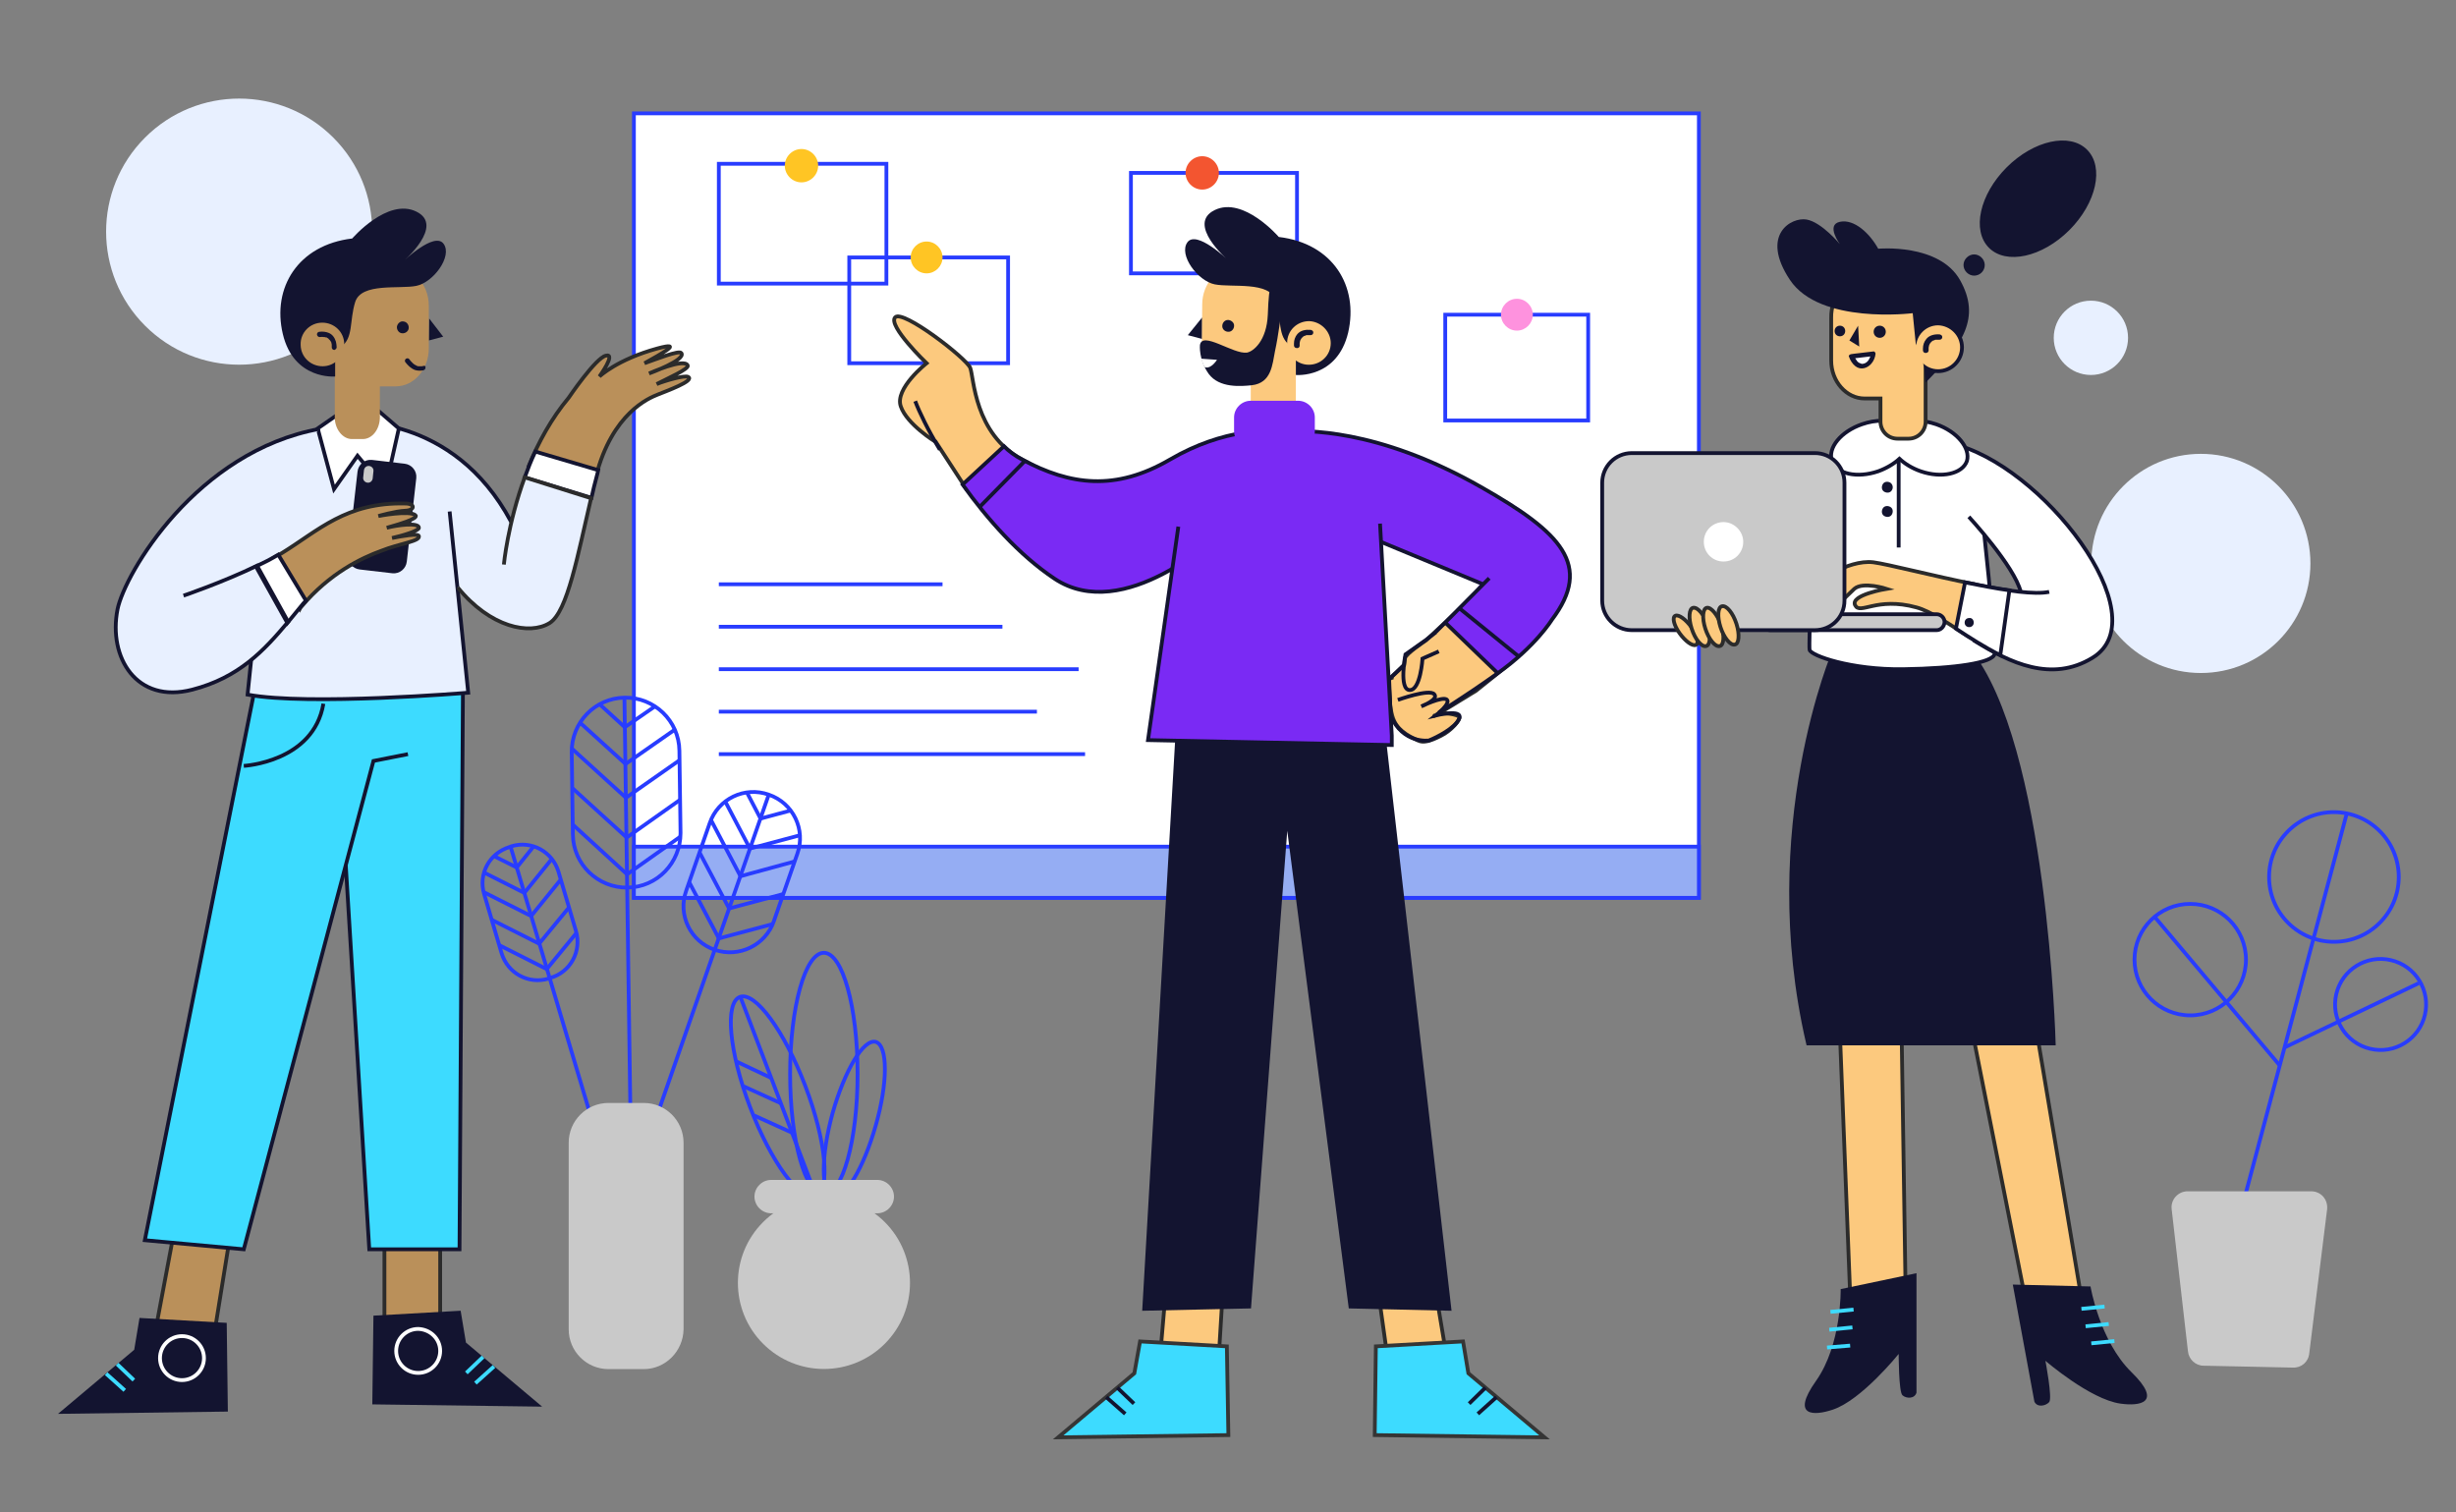 <svg xmlns="http://www.w3.org/2000/svg" xmlns:xlink="http://www.w3.org/1999/xlink" x="0px" y="0px" viewBox="0 0 647.8 398.8" style="enable-background:new 0 0 647.8 398.8;" xml:space="preserve"><rect x="0" y="0" width="647.8" height="398.8" fill="#808080" stroke="none"/><style type="text/css">	.st0{display:none;}	.st1{display:inline;fill:#FFFFFF;}	.st2{fill:#E8F0FF;}	.st3{fill:#FFFFFF;stroke:#283CFF;stroke-miterlimit:10;}	.st4{fill:#95ADF3;stroke:#283CFF;stroke-miterlimit:10;}	.st5{fill:none;stroke:#283CFF;stroke-miterlimit:10;}	.st6{fill:#FFC524;}	.st7{fill:#FE92DE;}	.st8{fill:#F35530;}	.st9{fill:#C9C9C9;}	.st10{fill:#BA905A;stroke:#2B2B2B;stroke-miterlimit:10;}	.st11{fill:#131430;}	.st12{fill:none;stroke:#3DDBFF;stroke-miterlimit:10;}	.st13{fill:none;stroke:#FFFFFF;stroke-miterlimit:10;}	.st14{fill:#3DDBFF;}	.st15{fill:none;stroke:#131430;stroke-miterlimit:10;}	.st16{fill:#FFFFFF;stroke:#131430;stroke-miterlimit:10;}	.st17{fill:#BA905A;}	.st18{fill:#E8F0FF;stroke:#2B2B2B;stroke-miterlimit:10;}	.st19{fill:#FCC97E;stroke:#2B2B2B;stroke-miterlimit:10;}	.st20{fill:#131430;stroke:#131430;stroke-miterlimit:10;}	.st21{fill:#FFFFFF;}	.st22{fill:#131430;stroke:#131430;stroke-width:2;stroke-miterlimit:10;}	.st23{fill:#FFFDFD;}	.st24{fill:#FCC97E;}	.st25{fill:#C9C9C9;stroke:#131430;stroke-miterlimit:10;}	.st26{fill:#3DDBFF;stroke:#353535;stroke-miterlimit:10;}	.st27{fill:#7A2AF4;}</style><g id="BACKGROUND" class="st0">	<rect x="-59.2" y="-64" class="st1" width="750" height="500"></rect></g><g id="OBJECTS">	<g>		<g>							<ellipse transform="matrix(0.707 -0.707 0.707 0.707 -24.728 62.508)" class="st2" cx="63.1" cy="61.1" rx="35.1" ry="35.1"></ellipse>			<circle class="st2" cx="580.5" cy="148.6" r="28.9"></circle>			<circle class="st2" cx="551.5" cy="89.1" r="9.8"></circle>		</g>		<g>			<g>				<g>					<rect x="167.2" y="29.9" class="st3" width="280.9" height="206.9"></rect>					<rect x="167.2" y="223.3" class="st4" width="280.9" height="13.5"></rect>				</g>				<g>					<g>						<line class="st5" x1="189.6" y1="198.9" x2="286.2" y2="198.9"></line>						<line class="st5" x1="189.6" y1="187.7" x2="273.5" y2="187.7"></line>						<line class="st5" x1="189.6" y1="176.5" x2="284.5" y2="176.5"></line>						<line class="st5" x1="189.6" y1="165.3" x2="264.4" y2="165.3"></line>						<line class="st5" x1="189.6" y1="154.1" x2="248.6" y2="154.1"></line>					</g>					<g>						<g>							<rect x="189.6" y="43.2" class="st5" width="44.2" height="31.6"></rect>							<rect x="224" y="67.9" class="st5" width="41.9" height="27.9"></rect>							<rect x="381.2" y="83" class="st5" width="37.7" height="27.9"></rect>							<rect x="298.3" y="45.6" class="st5" width="43.8" height="26.5"></rect>						</g>						<g>							<path class="st6" d="M215.8,43.7c0,2.4-2,4.4-4.4,4.4c-2.4,0-4.4-2-4.4-4.4s2-4.4,4.4-4.4C213.8,39.3,215.8,41.3,215.8,43.7z        "></path>							<path class="st6" d="M248.6,67.9c0,2.3-1.9,4.2-4.2,4.2c-2.3,0-4.2-1.9-4.2-4.2c0-2.3,1.9-4.2,4.2-4.2        C246.7,63.7,248.6,65.6,248.6,67.9z"></path>							<path class="st7" d="M404.3,83c0,2.3-1.9,4.2-4.2,4.2c-2.3,0-4.2-1.9-4.2-4.2c0-2.3,1.9-4.2,4.2-4.2        C402.4,78.8,404.3,80.7,404.3,83z"></path>							<path class="st8" d="M321.5,45.6c0,2.4-2,4.4-4.4,4.4c-2.4,0-4.4-2-4.4-4.4s2-4.4,4.4-4.4C319.5,41.2,321.5,43.2,321.5,45.6z        "></path>						</g>					</g>				</g>			</g>			<g>				<g>					<g>						<g>							<circle class="st5" cx="615.6" cy="231.3" r="17.1"></circle>							<circle class="st5" cx="577.7" cy="253.1" r="14.7"></circle>															<ellipse transform="matrix(0.229 -0.974 0.974 0.229 226.004 815.403)" class="st5" cx="627.5" cy="265.1" rx="12" ry="12"></ellipse>						</g>						<g>							<line class="st5" x1="591.4" y1="318.3" x2="619" y2="214.5"></line>							<line class="st5" x1="568.3" y1="241.8" x2="601.3" y2="281"></line>							<line class="st5" x1="602.5" y1="276.3" x2="638" y2="259.3"></line>						</g>					</g>					<path class="st9" d="M604.8,360.7l-23.6-0.5c-2.1,0-3.9-1.7-4.1-3.8l-4.3-37.5c-0.3-2.5,1.7-4.7,4.2-4.7h32.6      c2.6,0,4.5,2.2,4.2,4.8l-4.7,37.9C608.9,359.2,607,360.8,604.8,360.7z"></path>				</g>				<g>					<g>						<ellipse class="st5" cx="217.3" cy="283.2" rx="8.9" ry="31.9"></ellipse>						<path class="st5" d="M231,296.8c-3.2,11.3-8.2,19.7-11.4,18.8c-3.1-0.9-3.1-10.7,0-22c3.2-11.3,8.2-19.7,11.4-18.8       C234.2,275.8,234.2,285.6,231,296.8z"></path>						<g>							<g>																	<ellipse transform="matrix(0.935 -0.355 0.355 0.935 -89.331 91.841)" class="st5" cx="205.2" cy="289" rx="7.8" ry="28.1"></ellipse>								<line class="st5" x1="195.2" y1="262.7" x2="215.2" y2="315.3"></line>							</g>							<g>								<line class="st5" x1="194.3" y1="280" x2="203.4" y2="284.3"></line>								<line class="st5" x1="196.1" y1="286.5" x2="206" y2="291"></line>								<line class="st5" x1="198.9" y1="294.2" x2="208.8" y2="298.7"></line>							</g>						</g>					</g>					<g>													<ellipse transform="matrix(0.707 -0.707 0.707 0.707 -175.624 252.821)" class="st9" cx="217.4" cy="338.4" rx="22.7" ry="22.7"></ellipse>						<path class="st9" d="M231.4,320h-28c-2.4,0-4.4-2-4.4-4.4l0,0c0-2.4,2-4.4,4.4-4.4h28c2.4,0,4.4,2,4.4,4.4l0,0       C235.8,318,233.8,320,231.4,320z"></path>					</g>				</g>				<g>					<g>						<g>							<path class="st5" d="M188.5,250.5L188.5,250.5c-6.4-2.2-9.8-9.2-7.5-15.6l6.2-17.8c2.2-6.4,9.2-9.8,15.6-7.5l0,0        c6.4,2.2,9.8,9.2,7.5,15.6l-6.2,17.8C201.9,249.3,194.9,252.7,188.5,250.5z"></path>							<line class="st5" x1="202.8" y1="209.5" x2="167.2" y2="311.7"></line>							<g>								<polyline class="st5" points="187.5,216.2 195.3,231.1 209.6,227.2         "></polyline>								<polyline class="st5" points="184.5,224.8 192.3,239.6 206.6,235.8         "></polyline>								<polyline class="st5" points="181.8,232.7 189.6,247.5 203.9,243.7         "></polyline>								<polyline class="st5" points="191.3,211.4 197.8,223.8 211,220.3         "></polyline>								<polyline class="st5" points="196.9,208.8 200.6,215.9 208.8,213.7         "></polyline>							</g>						</g>						<g>							<path class="st5" d="M165.5,234.1L165.5,234.1c-7.8,0.1-14.3-6.1-14.4-14l-0.3-21.7c-0.1-7.8,6.1-14.3,14-14.4l0,0        c7.8-0.1,14.3,6.1,14.4,14l0.3,21.7C179.5,227.6,173.3,234,165.5,234.1z"></path>							<line class="st5" x1="166.5" y1="309" x2="164.7" y2="184"></line>							<g>								<polyline class="st5" points="150.8,197.4 165.1,210.4 179.1,200.6         "></polyline>								<polyline class="st5" points="150.9,207.8 165.3,220.9 179.3,211         "></polyline>								<polyline class="st5" points="151.1,217.5 165.4,230.6 179.4,220.7         "></polyline>								<polyline class="st5" points="153,190.6 165,201.5 177.9,192.5         "></polyline>								<polyline class="st5" points="158,185.6 164.8,191.8 172.9,186.2         "></polyline>							</g>						</g>						<g>							<path class="st5" d="M145.2,257.9l-0.5,0.2c-5.3,1.6-10.8-1.4-12.4-6.7l-4.6-15.6c-1.6-5.3,1.4-10.8,6.7-12.4l0.5-0.2        c5.3-1.6,10.8,1.4,12.4,6.7l4.6,15.6C153.5,250.8,150.5,256.4,145.2,257.9z"></path>							<line class="st5" x1="160.4" y1="309.8" x2="134.7" y2="223.4"></line>							<g>								<polyline class="st5" points="127.6,235.3 140.1,241.6 147.9,232         "></polyline>								<polyline class="st5" points="129.7,242.6 142.2,248.9 150.1,239.3         "></polyline>								<polyline class="st5" points="131.7,249.3 144.2,255.6 152.1,246         "></polyline>								<polyline class="st5" points="127.8,230.2 138.3,235.5 145.5,226.6         "></polyline>								<polyline class="st5" points="130.3,225.8 136.3,228.8 140.7,223.3         "></polyline>							</g>						</g>					</g>					<path class="st9" d="M169.8,361.1h-9.3c-5.8,0-10.5-4.7-10.5-10.5v-49.2c0-5.8,4.7-10.5,10.5-10.5h9.3      c5.8,0,10.5,4.7,10.5,10.5v49.2C180.2,356.4,175.5,361.1,169.8,361.1z"></path>				</g>			</g>		</g>		<g>			<g>				<g>					<g>						<g>							<rect x="101.4" y="327.7" class="st10" width="14.7" height="26.5"></rect>							<g>								<polygon class="st11" points="121.5,345.7 98.5,347 98.2,370.4 143,371 122.9,354.1         "></polygon>								<g>									<line class="st12" x1="127.4" y1="357.9" x2="123" y2="362.1"></line>									<line class="st12" x1="130.3" y1="360.4" x2="125.4" y2="364.8"></line>								</g>								<path class="st13" d="M116.1,356.3c0,3.2-2.6,5.8-5.8,5.8c-3.2,0-5.8-2.6-5.8-5.8c0-3.2,2.6-5.8,5.8-5.8         C113.5,350.6,116.1,353.1,116.1,356.3z"></path>							</g>						</g>						<g>							<polygon class="st14" points="121.2,329.5 97.4,329.5 90,208.7 90,174.1 122.1,171.9        "></polygon>							<polyline class="st15" points="122.1,182.7 121.2,329.5 97.4,329.5 91.2,228.2        "></polyline>						</g>					</g>					<g>						<g>							<polygon class="st10" points="45.8,325.5 40.2,355.2 56,355 60.7,325.9        "></polygon>							<g>								<polygon class="st11" points="36.8,347.6 59.8,348.9 60.1,372.3 15.3,372.9 35.4,356         "></polygon>								<g>									<line class="st12" x1="30.9" y1="359.8" x2="35.3" y2="364"></line>									<line class="st12" x1="28" y1="362.3" x2="32.9" y2="366.7"></line>								</g>								<path class="st13" d="M42.2,358.2c0,3.2,2.6,5.8,5.8,5.8s5.8-2.6,5.8-5.8c0-3.2-2.6-5.8-5.8-5.8S42.2,355,42.2,358.2z"></path>							</g>						</g>						<g>							<polygon class="st14" points="38.2,327.1 64.3,329.5 97.2,205.7 107.6,202 108.8,171.9 68.2,176.7        "></polygon>							<g>								<path class="st15" d="M64.3,202c0,0,18.4-1,21-16.4"></path>								<polyline class="st15" points="107.6,198.9 98.5,200.7 64.3,329.5 38.2,327.1 67,182.7         "></polyline>							</g>						</g>					</g>				</g>				<g>					<g>						<g>							<path class="st2" d="M134.8,137.6l4.7,12.7l-8.1,8.1l-16.1-5c0,0-32.9,3-33,3.1c-0.1,0.1-12.3-26.2-12.3-26.2l6.7-15.4        l15.2-3.6C91.9,111.4,119.5,108.8,134.8,137.6"></path>							<path class="st15" d="M91.9,111.4c0,0,27.5-2.6,42.9,26.2"></path>						</g>						<polygon class="st16" points="94.3,120.2 88.1,129 83.8,113 91,108 99.4,108 105.2,113 101.6,129       "></polygon>						<g>							<path class="st2" d="M66.9,167.8l-1.6,15.4c16,3,58.2-0.5,58.2-0.5l-4.9-47.8l-49.3-2.2L66.9,167.8z"></path>							<path class="st15" d="M66.9,167.8l-1.6,15.4c16,3,58.2-0.5,58.2-0.5l-4.9-47.8"></path>						</g>						<path class="st2" d="M84.4,113.1C51.8,119,32.9,151.3,31,160.7c-2.5,12.7,5,25,19.7,21.2c12.4-3.2,19-10.4,25.3-17.9       l-8.2-14.8l9-12.6l5-7l-1.8-12.3L84.4,113.1z"></path>					</g>					<g>						<g>							<polygon class="st11" points="113.1,89.8 116.9,88.8 113.2,84        "></polygon>							<path class="st17" d="M113.1,80.6c0-5.5-4-9.9-8.8-9.9L97,70.8c-4.8,0-8.7,4.5-8.7,10L88.4,92c0,0.3,0,0.6,0,0.9        c-0.1,0.3-0.1,0.7-0.1,1l0,6.8l0,0.4l0,1.4h0l0,7.6c0,3.1,2.1,5.7,4.5,5.7l2.9,0c2.5,0,4.5-2.6,4.5-5.8l0-2c0,0,0-0.1,0-0.1        l0-6l4.2,0c4.8,0,8.7-4.5,8.7-10L113.1,80.6z"></path>							<g>								<path class="st11" d="M104.7,86.1c-0.1,0.9,0.5,1.7,1.3,1.8c0.9,0.1,1.7-0.5,1.8-1.3c0.1-0.9-0.5-1.7-1.3-1.8         C105.7,84.6,104.9,85.2,104.7,86.1z"></path>								<g>									<g>										<path class="st11" d="M111.7,96.5c-0.1,0-0.2,0.1-0.4,0.1c0,0-0.1,0-0.1,0c-0.1,0,0.2,0,0,0c-0.1,0-0.1,0-0.2,0           c-0.2,0-0.4,0-0.5,0c0,0,0,0,0.1,0c0,0-0.1,0-0.1,0c-0.1,0-0.1,0-0.2,0c-0.1,0-0.2-0.1-0.3-0.1c-0.1,0-0.1,0-0.2-0.1           c-0.1,0,0.1,0.1,0,0c-0.1-0.1-0.2-0.1-0.4-0.2c-0.1-0.1-0.3-0.2-0.4-0.3c0.1,0.1,0,0-0.1-0.1c-0.1-0.1-0.1-0.1-0.2-0.2           c-0.3-0.3-0.5-0.5-0.7-0.8c-0.2-0.3-0.5-0.4-0.9-0.2c-0.3,0.2-0.4,0.6-0.2,0.9c0.7,0.9,1.5,1.7,2.6,2.1           c0.7,0.2,1.4,0.2,2,0.1c0.1,0,0.2,0,0.3-0.1c0.3-0.1,0.5-0.4,0.4-0.8C112.4,96.7,112.1,96.4,111.7,96.5L111.7,96.5z"></path>									</g>								</g>							</g>							<path class="st11" d="M88.4,99.3c0,0-10.9,1-13.8-11.2s4-23.5,18.3-25.2c0,0,9.3-10.8,16.9-7.1c7.6,3.7-3.4,13.1-3.4,13.1        s8.2-7.9,10.6-4.6c2.4,3.3-2.7,10.2-7.2,11.1c-4.5,0.9-14.4-0.9-16.1,4.2c-1.6,5.1-0.4,9.6-3.8,11.9        c-2.3,1.6-1.5,2.4-1.5,2.4L88.4,99.3z"></path>							<g>								<path class="st17" d="M79.3,90.9c0,3.2,2.6,5.7,5.8,5.7c3.2,0,5.7-2.6,5.7-5.8c0-3.2-2.6-5.7-5.8-5.7         C81.8,85.1,79.2,87.7,79.3,90.9z"></path>								<g>									<g>										<path class="st11" d="M88.8,91.6c0-0.5-0.1-1-0.2-1.5c-0.3-1-0.9-1.9-1.9-2.3c-0.7-0.3-1.6-0.4-2.4-0.3           c-0.4,0-0.7,0.3-0.7,0.7c0,0.3,0.3,0.7,0.7,0.7c0.3,0,0.7-0.1,1,0c0,0,0.1,0,0.1,0c-0.2,0-0.1,0,0,0c0.1,0,0.1,0,0.2,0           c0.1,0,0.3,0.1,0.4,0.1c0,0,0.1,0,0.1,0c-0.2,0-0.1-0.1,0,0c0.1,0,0.1,0,0.2,0.1c0.1,0.1,0.2,0.1,0.3,0.2           c0.1,0,0,0.1-0.1-0.1c0,0,0.1,0,0.1,0.1c0,0,0.1,0.1,0.1,0.1c0.1,0.1,0.1,0.2,0.2,0.2c0.1,0.1-0.1-0.1-0.1-0.1           c0,0,0,0,0.1,0.1c0,0,0.1,0.1,0.1,0.1c0.1,0.1,0.1,0.2,0.2,0.3c0,0,0,0.1,0.1,0.1c0.1,0.1-0.1-0.2,0,0           c0,0.1,0.1,0.2,0.1,0.3c0,0.2,0.1,0.3,0.1,0.5c0,0.1,0,0.4,0,0c0,0.1,0,0.1,0,0.2c0,0.2,0,0.3,0,0.5           c0,0.4,0.3,0.7,0.7,0.7C88.5,92.2,88.8,91.9,88.8,91.6L88.8,91.6z"></path>									</g>								</g>							</g>						</g>					</g>					<g>						<g>							<path class="st11" d="M103.5,151.2l-8.6-1c-1.9-0.2-3.3-1.9-3.1-3.8l2.5-22c0.2-1.9,1.9-3.3,3.8-3.1l8.6,1        c1.9,0.2,3.3,1.9,3.1,3.8l-2.5,22C107.1,150,105.4,151.4,103.5,151.2z"></path>							<path class="st9" d="M96.9,127.3L96.9,127.3c-0.7-0.1-1.2-0.7-1.1-1.4L96,124c0.1-0.7,0.7-1.2,1.4-1.1l0,0        c0.7,0.1,1.2,0.7,1.1,1.4l-0.2,1.9C98.2,126.9,97.6,127.4,96.9,127.3z"></path>						</g>						<g>							<g>								<path class="st10" d="M110.5,141.4c-0.2-0.8-4.5,0-7.1,0.5c2.7-0.6,7.1-1.9,7.1-2.7c0-1.5-5.8-0.7-8.5,0         c2.8-0.8,8.5-2.4,7.6-3.3c-1.5-1.4-9.8,0.2-9.8,0.2s4.5-1.3,7.1-1.4c2.6-0.1,2.7-1.9,0-1.9c-15.6-0.4-23,7.2-32.6,13.1         c-0.7,0.4-1.4,0.8-2.1,1.2l6.9,13.4c0.1-0.2,0.3-0.3,0.4-0.5c7.5-8.9,16-12.9,21-14.7C105.5,143.3,110.8,142.8,110.5,141.4z         "></path>								<path class="st16" d="M79.4,159.9c0.4-0.5,0.8-1,1.3-1.5l-7.3-12.1c-2.2,1.3-3.4,1.9-5.9,3.1l8.3,14.9         C77.4,162.4,77.8,161.8,79.4,159.9z"></path>							</g>							<path class="st15" d="M84.4,113.1C51.8,119,32.9,151.3,31,160.7c-2.5,12.7,5,25,19.7,21.2c12.4-3.2,19-10.4,25.3-17.9        l-8.2-14.8c-9.1,4.4-19.4,7.9-19.4,7.9"></path>						</g>					</g>					<g>						<path class="st10" d="M173.4,104.1c2.2-0.9,10-3.7,8.1-4.7c-0.9-0.5-6.1,1-8.3,1.9c2.9-1.5,8.6-4,8.2-4.9       c-0.9-2.1-10.2,2.1-10.2,2.1s9.9-3.6,8.5-5.4c-0.6-0.8-6.8,1.7-9.7,2.7c4.1-2.3,10.8-5.9,3.4-3.9c-10.6,2.9-15.3,7.4-15.3,7.4       s4.5-6.2,1.7-5.5c-2.7,0.6-9.8,11.1-9.8,11.1c-4.6,5.5-8,11.8-10.5,17.9l17.2,4.8c0.2-0.7,0.3-1.3,0.5-2       C161.5,108.9,171.2,105,173.4,104.1z"></path>						<path class="st16" d="M141.2,119.1c-1.1,2.3-2,4.6-2.8,6.8l17.6,5.4c0.4-1.9,0.9-3.8,1.4-5.7c0.1-0.5,0.3-1,0.4-1.6       L141.2,119.1z"></path>						<path class="st18" d="M120.7,154.9c8.6,10.6,19,12.7,24.3,9.4c4.7-3,7.4-18,10.9-32.9l-17.5-5.5c-4.5,12.3-5.5,23-5.5,23"></path>					</g>				</g>			</g>			<g>				<g>					<g>						<g>							<polygon class="st19" points="488,341.5 484.9,262.3 501.4,260.8 502.7,345.5        "></polygon>							<g>								<path class="st11" d="M505.5,367.3l0-31.5l-20,4.2c0,0,0.3,14.6-6.5,24.2c-6.8,9.6-0.4,9.2,4.4,7.6         c7.6-2.5,17.4-14.7,17.4-14.7s0,10.1,1,10.9C502.8,368.9,505,369,505.5,367.3z"></path>								<g>									<line class="st12" x1="481.9" y1="355.4" x2="488" y2="354.9"></line>									<line class="st12" x1="482.5" y1="350.7" x2="488.6" y2="350.1"></line>									<line class="st12" x1="482.8" y1="346" x2="488.9" y2="345.4"></line>								</g>							</g>						</g>						<g>							<polygon class="st19" points="518,260.8 534.6,344.6 549,342.4 534.9,258.4        "></polygon>							<g>								<path class="st11" d="M536.6,369.7l-5.7-30.9l20.5,0.5c0,0,2.4,14.4,10.8,22.6c8.4,8.2,2.1,9-2.9,8.3         c-8-1.1-19.8-11.3-19.8-11.3s1.9,9.9,1,10.9C539.6,370.8,537.4,371.3,536.6,369.7z"></path>								<g>									<line class="st12" x1="557.7" y1="353.7" x2="551.6" y2="354.3"></line>									<line class="st12" x1="556.2" y1="349.2" x2="550.1" y2="349.8"></line>									<line class="st12" x1="555.1" y1="344.6" x2="549" y2="345.2"></line>								</g>							</g>						</g>					</g>					<g>						<path class="st20" d="M476.9,275.2h64.8c0,0-2.1-78.9-22.4-103.7h-35.4C483.9,171.4,463.7,218.4,476.9,275.2z"></path>						<path class="st16" d="M522.6,133.7c0,0,4,36.5,3.5,38.8c-0.5,2.3-10.2,3.8-24.1,4c-13.8,0.2-24.4-3.6-24.7-5.1       c-0.3-1.5,0.9-28.5,0.9-28.5s3.8-23.5,9.1-25.9c5.2-2.5,24.7-1.1,24.7-1.1L522.6,133.7z"></path>					</g>				</g>				<g>					<g>						<path class="st19" d="M520.9,154.1c-11.1-2.2-22.9-5.3-26.8-5.8c-6.8-0.8-15.7,5.5-16.5,7.4c-0.8,1.8,1.4,7.2,2.7,7.2       s6.5-5.5,8.8-7.6c2.3-2,8.5,0,8.5,0s-9.6,1.6-8.3,4.3c1.3,2.7,5.6-2.3,16.2,0.6c3.7,1,8.3,4.2,13.6,7.6L520.9,154.1z"></path>						<g>							<g>								<g>									<path class="st21" d="M533,156.1c-1.6-6.8-13.7-19.8-13.7-19.8l-1.1-9.9l15.2,8.6l12.2,20.1l-6.6,2.3L533,156.1"></path>									<path class="st15" d="M519.3,136.3c0,0,12,13,13.7,19.8"></path>								</g>								<g>									<path class="st21" d="M540.5,156.1c-3.8,0.8-11.3-0.3-19.4-1.9l-0.3,14.8c9.3,5.8,20.3,11.1,31.1,4.5          c17.8-10.8-13.5-51.3-37.2-56.5l3.4,13.5L540.5,156.1z"></path>									<path class="st15" d="M540.5,156.1c-3.8,0.8-11.3-0.3-19.4-1.9l-0.3,14.8c9.3,5.8,20.3,11.1,31.1,4.5          c17.8-10.8-13.5-51.3-37.2-56.5"></path>								</g>							</g>							<g>								<path class="st16" d="M527.6,172.8l2.4-17.1c-3.6-0.5-7.7-1.3-11.7-2.1l-2.4,12.2C519.4,168.1,523.4,170.7,527.6,172.8z"></path>								<path class="st11" d="M520.6,164.2c0,0.7-0.5,1.2-1.2,1.2c-0.7,0-1.2-0.5-1.2-1.2c0-0.7,0.5-1.2,1.2-1.2         C520.1,162.9,520.6,163.5,520.6,164.2z"></path>							</g>						</g>					</g>					<g>						<g>							<g>								<line class="st15" x1="500.8" y1="119.7" x2="500.8" y2="144.4"></line>								<path class="st11" d="M499,135.7c-0.4,0.7-1.3,0.8-2,0.4c-0.7-0.4-0.8-1.3-0.4-2c0.4-0.7,1.3-0.8,2-0.4S499.4,135,499,135.7         z"></path>								<path class="st11" d="M499,129.3c-0.4,0.7-1.3,0.8-2,0.4c-0.7-0.4-0.8-1.3-0.4-2c0.4-0.7,1.3-0.8,2-0.4         C499.3,127.8,499.4,128.7,499,129.3z"></path>							</g>							<path class="st16" d="M510.7,111.9c-3.8-1.3-7.5-1.2-9.8,0.1c-2.4-1.3-6.1-1.4-9.8-0.1c-5.5,1.9-9.1,6.2-7.9,9.7        c1.2,3.4,6.6,4.6,12.2,2.7c2.2-0.8,4.2-2,5.6-3.3c1.4,1.3,3.3,2.5,5.6,3.3c5.5,1.9,11,0.7,12.2-2.7        C519.8,118.2,516.2,113.8,510.7,111.9z"></path>						</g>						<g>							<g>								<path class="st22" d="M517,91.6c0,3.2-2.6,5.8-5.8,5.8c-3.2,0-5.8-2.6-5.8-5.8s2.6-5.8,5.8-5.8         C514.4,85.9,517,88.5,517,91.6z"></path>								<path class="st19" d="M491.7,73.8h7.3c4.8,0,8.8,4.5,8.8,10v11.3c0,0.3,0,0.6,0,0.9c0.1,0.3,0.1,0.7,0.1,1v6.9v0.4v6.9         c0,2.5-2,4.5-4.5,4.5h-2.9c-2.5,0-4.5-2-4.5-4.5v-6.1h-4.2c-4.8,0-8.8-4.5-8.8-10V83.8C482.9,78.3,486.8,73.8,491.7,73.8z"></path>								<path class="st11" d="M505.3,90.6l-0.8-8c0,0-24.5,3.1-32.4-8.8c-7.9-11.9,0.4-16.6,4.4-15.9c4,0.7,8.8,6.5,8.8,6.5         s-3.8-5.1,0-5.9c3.8-0.8,7.9,3.1,10.1,7.1c0,0,16.1-1.5,21.6,8.3c5.5,9.8,0.9,16.9-9.1,27l-0.5-5.8L505.3,90.6z"></path>							</g>							<g>								<g>									<path class="st11" d="M497.4,87.5c0,0.9-0.7,1.6-1.6,1.6c-0.9,0-1.6-0.7-1.6-1.6c0-0.9,0.7-1.6,1.6-1.6          C496.7,85.9,497.4,86.6,497.4,87.5z"></path>									<path class="st11" d="M486.7,87.3c0,0.8-0.6,1.4-1.4,1.4c-0.8,0-1.4-0.6-1.4-1.4c0-0.8,0.6-1.4,1.4-1.4          C486.1,85.9,486.7,86.5,486.7,87.3z"></path>								</g>								<g>									<path class="st23" d="M488.3,94c0,0,0.8,2.4,2.6,2.6c1.7,0.2,3.1-1.8,3.2-3.3L488.3,94z"></path>									<g>										<path class="st11" d="M487.7,94.1c0.3,0.9,0.9,1.9,1.7,2.5c1.4,1.1,3.2,0.5,4.2-0.7c0.6-0.7,1-1.6,1.1-2.6           c0-0.3-0.3-0.7-0.6-0.6c-1.7,0.2-3.4,0.4-5.1,0.6c-0.2,0-0.5,0.1-0.7,0.1c-0.3,0-0.6,0.3-0.6,0.6c0,0.3,0.3,0.7,0.6,0.6           c1.7-0.2,3.4-0.4,5.1-0.6c0.2,0,0.5-0.1,0.7-0.1c-0.2-0.2-0.4-0.4-0.6-0.6c0,0.1,0,0.2-0.1,0.3c0,0.2-0.1,0.3-0.1,0.5           c-0.1,0.3-0.3,0.6-0.4,0.8c-0.3,0.5-0.8,0.9-1.3,1c-0.3,0.1-0.5,0.1-0.7,0c-0.1,0-0.1,0-0.2-0.1c-0.1,0,0,0-0.1,0           c-0.1-0.1-0.3-0.1-0.4-0.2c0.1,0.1,0,0-0.1-0.1c0,0-0.1-0.1-0.1-0.1c-0.1-0.1-0.2-0.2-0.3-0.3c0.1,0.1,0,0,0-0.1           c0,0-0.1-0.1-0.1-0.1c-0.1-0.1-0.1-0.2-0.2-0.3c-0.1-0.2-0.2-0.4-0.3-0.6c0-0.1,0.1,0.1,0,0c0,0,0,0,0-0.1c0,0,0,0,0-0.1           c-0.1-0.3-0.4-0.5-0.8-0.4C487.8,93.5,487.5,93.8,487.7,94.1z"></path>									</g>								</g>								<polygon class="st11" points="490.1,85.9 490.4,91.4 487.8,89.8         "></polygon>							</g>							<g>								<path class="st24" d="M517,91.6c0,3.2-2.6,5.8-5.8,5.8c-3.2,0-5.8-2.6-5.8-5.8s2.6-5.8,5.8-5.8         C514.4,85.9,517,88.5,517,91.6z"></path>								<g>									<g>										<path class="st11" d="M508.7,92.4c0-0.1,0-0.2,0-0.4c0-0.1,0-0.1,0-0.2c0,0,0-0.1,0-0.1c0-0.2,0,0.2,0,0           c0-0.2,0.1-0.3,0.1-0.5c0-0.1,0-0.2,0.1-0.2c0,0,0-0.1,0-0.1c0,0,0,0,0-0.1c0-0.1,0,0,0,0.1c0.1-0.2,0.2-0.4,0.3-0.5           c0-0.1,0.2-0.1,0,0c0,0,0.1-0.1,0.1-0.1c0.1-0.1,0.2-0.2,0.2-0.2c0.1,0,0.2-0.1,0,0c0,0,0.1-0.1,0.1-0.1           c0.1-0.1,0.2-0.1,0.3-0.2c0,0,0.1-0.1,0,0c-0.1,0.1,0,0,0.1,0c0.1,0,0.1,0,0.2-0.1c0.1,0,0.2,0,0.2-0.1c0,0,0.1,0,0.1,0           c0.1,0,0.2,0,0,0c0.2,0,0.4,0,0.5,0c0.2,0,0.4,0,0.6,0c0.4,0,0.7-0.3,0.7-0.7c0-0.4-0.3-0.6-0.7-0.7           c-1.3-0.1-2.7,0.2-3.5,1.2c-0.6,0.7-0.9,1.6-0.9,2.5c0,0.2,0,0.3,0,0.5c0,0.4,0.3,0.7,0.7,0.7           C508.4,93.1,508.7,92.8,508.7,92.4L508.7,92.4z"></path>									</g>								</g>							</g>							<g>								<path class="st11" d="M523.5,69.9c0,1.6-1.3,2.8-2.8,2.8s-2.8-1.3-2.8-2.8s1.3-2.8,2.8-2.8S523.5,68.4,523.5,69.9z"></path>																	<ellipse transform="matrix(0.707 -0.707 0.707 0.707 120.418 395.454)" class="st11" cx="537.6" cy="52.4" rx="18.3" ry="11.7"></ellipse>							</g>						</g>					</g>				</g>				<g>					<g>						<path class="st25" d="M510.8,166.2h-43.9c-1.1,0-2.1-0.9-2.1-2.1l0,0c0-1.1,0.9-2.1,2.1-2.1h43.9c1.1,0,2.1,0.9,2.1,2.1l0,0       C512.8,165.3,511.9,166.2,510.8,166.2z"></path>						<g>							<path class="st25" d="M478.7,166.2h-48.3c-4.3,0-7.8-3.5-7.8-7.8v-31.1c0-4.3,3.5-7.8,7.8-7.8h48.3c4.3,0,7.8,3.5,7.8,7.8        v31.1C486.5,162.8,483,166.2,478.7,166.2z"></path>							<g>								<path class="st21" d="M459.8,142.9c0,2.9-2.3,5.2-5.2,5.2c-2.9,0-5.2-2.3-5.2-5.2c0-2.9,2.3-5.2,5.2-5.2         C457.4,137.7,459.8,140.1,459.8,142.9z"></path>							</g>						</g>					</g>					<g>						<path class="st19" d="M446.2,165.5c1.5,2.1,2,4.2,1.1,4.6c-0.9,0.4-2.8-1-4.3-3.1c-1.5-2.1-2-4.2-1.1-4.6       C442.8,162,444.7,163.4,446.2,165.5z"></path>						<path class="st19" d="M450.4,164.9c0.9,2.8,0.7,5.3-0.4,5.5c-1.2,0.3-2.9-1.8-3.8-4.6c-0.9-2.8-0.7-5.3,0.4-5.5       C447.8,160.1,449.5,162.1,450.4,164.9z"></path>						<path class="st19" d="M454,164.9c0.9,2.8,0.7,5.3-0.4,5.5c-1.2,0.3-2.9-1.8-3.8-4.6c-0.9-2.8-0.7-5.3,0.4-5.5       C451.3,160.1,453,162.1,454,164.9z"></path>						<path class="st19" d="M458,164.5c0.9,2.8,0.7,5.3-0.4,5.5c-1.2,0.3-2.9-1.8-3.8-4.6c-0.9-2.8-0.7-5.3,0.4-5.5       C455.4,159.6,457.1,161.7,458,164.5z"></path>					</g>				</g>			</g>			<g>				<g>					<g>						<g>							<g>								<polygon class="st19" points="308.2,332.2 305.6,362.3 321.3,360.6 323.1,331.2         "></polygon>								<g>									<polygon class="st26" points="300.7,353.8 323.6,355.1 324,378.5 279.1,379.1 299.2,362.2          "></polygon>									<g>										<line class="st15" x1="294.7" y1="366" x2="299.1" y2="370.2"></line>										<line class="st15" x1="291.8" y1="368.5" x2="296.8" y2="372.9"></line>									</g>								</g>							</g>							<g>								<polygon class="st19" points="377.2,331.8 382.2,361.6 366.4,361.1 362.3,331.9         "></polygon>								<g>									<polygon class="st26" points="385.9,353.8 362.9,355.1 362.6,378.5 407.4,379.1 387.3,362.2          "></polygon>									<g>										<line class="st15" x1="391.8" y1="366" x2="387.5" y2="370.2"></line>										<line class="st15" x1="394.7" y1="368.5" x2="389.8" y2="372.9"></line>									</g>								</g>							</g>						</g>						<g>							<polygon class="st20" points="310.8,189.4 301.8,345.2 329.5,344.6 339.4,214.2 356.2,344.6 382.3,345.2 364,185.6                "></polygon>							<line class="st15" x1="339.4" y1="209.9" x2="345" y2="209.4"></line>						</g>					</g>					<g>						<g>							<path class="st19" d="M264.8,120.2l4.8,1c-12.7-6.8-12.7-21.7-13.7-24.2c-1-2.5-17.8-15.5-19.8-13.3        c-2,2.2,8.3,12.1,8.3,12.1s-8.5,6.7-6.8,11.4c1.6,4.7,9.1,9.3,9.1,9.3l0.1,0l8,12.3L264.8,120.2z"></path>							<path class="st27" d="M391,128.5c-28.2-16.1-47.1-14.8-51.5-15c-4.5-0.2-16.4-0.8-30.8,7.6c-14.4,8.4-26.3,6.8-39,0        c-1.9-1-3.5-2.2-4.8-3.5l-10.9,10.1c6.5,9.1,14.9,18.6,24.2,24.8c18.4,12.3,43.5-11.7,43.5-11.7h31.1l11.6,2.2l27,11.2        l9.2,6.3l9,3C420.4,148.9,411.7,140.4,391,128.5z"></path>							<g>								<path class="st15" d="M247.9,118.6c-3.2-5.3-5.4-9.9-6.5-12.8"></path>								<line class="st15" x1="258.4" y1="133.7" x2="270.4" y2="121.5"></line>							</g>							<path class="st15" d="M339.4,113.6c-4.5-0.2-16.4-0.8-30.8,7.6c-14.4,8.4-26.3,6.8-39,0c-1.9-1-3.5-2.2-4.8-3.5l-10.9,10.1        c6.5,9.1,14.9,18.6,24.2,24.8c18.4,12.3,43.5-11.7,43.5-11.7"></path>						</g>						<g>							<path class="st19" d="M398.4,174.8l-5.4-21.6l-16.9,15.7l0,0c0,0-5.4,3.6-5.5,4.7c-0.1,0.4-0.1,1-0.2,1.7l-3.3,3.2v0.3        l-0.8,0.3c0,0-0.1,7.9,1.4,11c1.4,3.1,4.9,4.5,6.3,5.2c1.4,0.7,3.2,0.2,6-1.2c2.9-1.4,5.3-4.4,4.9-5        c-0.3-0.6-4.2-1.4-5.9-0.6l10.3-6.3C392.7,179.5,395.7,177.1,398.4,174.8z M378.6,188.6c-0.4,0.3-0.4,0.3-0.2,0.1        L378.6,188.6L378.6,188.6z"></path>							<path class="st15" d="M379.5,171.8l-4.3,1.9c0,0-0.5,8.4-3.4,8.3c-2.9-0.1-1.1-9.4-1.1-9.4l5.4-3.8l2.7-2.1"></path>							<path class="st27" d="M391.7,129c-17.3-8.5-2.5,7.7-2.5,7.7l4.8,11.5c0,0-0.7,2.1-5.7,8.7l-2.4,2.4c0,0-0.3,0.2-0.5,0.5        l-4.2,4.3l13.9,13.4l8.1-6.4c5.9-5.1,10.9-14.1,11-18.7C414.3,146.2,409,137.5,391.7,129z"></path>							<path class="st15" d="M368.7,184.6c0,0,8.3-3,9.6-1.5c1.3,1.4-3.4,3.2-3.4,3.2s5.5-2.7,6.7-1.8c1.2,1-2.9,4.2-2.9,4.2        s7.2-1.8,6.2,0.8c-1,2.5-6,5-8,5.8c0,0-6.9,1-10.1-6.6s0,0,0,0l-0.4-9.6l4.1-3.8"></path>							<g>								<line class="st15" x1="400.4" y1="173" x2="384.9" y2="160.4"></line>								<line class="st15" x1="378.7" y1="166.7" x2="392.8" y2="152.5"></line>							</g>							<path class="st15" d="M339.4,113.6c4.5,0.2,23.3-1.1,51.5,15c20.7,11.8,29.4,20.4,18.4,34.9c0,0-4.3,7-14.3,14.1        c-10,7.1-15.5,10.3-15.5,10.3"></path>							<polyline class="st15" points="321.5,140.8 352.6,140.8 364.2,142.9 391.2,154.1        "></polyline>							<line class="st15" x1="381.2" y1="164.2" x2="395.1" y2="177.6"></line>						</g>					</g>				</g>				<g>					<g>						<g>							<polygon class="st11" points="317.1,89.4 313.3,88.4 317.1,83.7        "></polygon>							<path class="st24" d="M317.1,80.3c0-5.5,4-9.9,8.8-9.9l7.2,0.1c4.8,0,8.7,4.5,8.7,10l-0.1,11.2c0,0.3,0,0.6,0,0.9        c0.1,0.3,0.1,0.7,0.1,1l0,6.8l0,0.4l0,1.4h0l0,7.6c0,3.1-2.1,5.7-4.5,5.7l-2.9,0c-2.5,0-4.5-2.6-4.5-5.8l0-2c0,0,0-0.1,0-0.1        l0-6l-4.2,0c-4.8,0-8.7-4.5-8.7-10L317.1,80.3z"></path>							<path class="st11" d="M316.5,91c0,0-0.4,3.8,2.3,7.6c2.8,3.8,8.5,3.3,11.4,3c5.2-0.6,5.4-5.5,6.1-9c0.9-4.1,1.6-9.9,1.6-9.9        s-2.9-17.9-3.5,0.3c-0.3,6.9-3.8,9.7-5.5,10C325.3,93.5,317.1,87.2,316.5,91z"></path>							<g>								<path class="st11" d="M325.5,85.7c0.1,0.9-0.5,1.7-1.3,1.8c-0.9,0.1-1.7-0.5-1.8-1.3c-0.1-0.9,0.5-1.7,1.3-1.8         C324.5,84.3,325.4,84.9,325.5,85.7z"></path>								<g>									<path class="st21" d="M317.7,96.8c0,0,1.4,0.9,3.3-1.9l-4.2-0.3l0.6,1.6L317.7,96.8z"></path>								</g>							</g>							<path class="st11" d="M341.8,98.9c0,0,10.9,1,13.8-11.2c2.8-12.2-4-23.5-18.3-25.2c0,0-9.3-10.8-16.9-7.1        c-7.6,3.7,3.4,13.1,3.4,13.1s-8.2-7.9-10.6-4.6c-2.4,3.3,2.7,10.2,7.2,11.1c4.5,0.9,14.4-0.9,16.1,4.2        c1.6,5.1,0.4,9.6,3.8,11.9c2.3,1.6,1.5,2.4,1.5,2.4L341.8,98.9z"></path>							<g>								<path class="st24" d="M351,90.5c0,3.2-2.6,5.7-5.8,5.7c-3.2,0-5.7-2.6-5.7-5.8c0-3.2,2.6-5.7,5.8-5.7         C348.4,84.8,351,87.4,351,90.5z"></path>								<g>									<g>										<path class="st11" d="M342.8,91.2c0-0.1,0-0.2,0-0.4c0-0.1,0-0.1,0-0.2c0,0,0-0.1,0-0.1c0-0.1,0,0.1,0,0.1           c0,0,0-0.1,0-0.1c0-0.2,0.1-0.3,0.1-0.5c0-0.1,0-0.2,0.1-0.2c0,0,0-0.1,0-0.1c0.1-0.2-0.1,0.1,0,0           c0.1-0.2,0.2-0.3,0.3-0.5c0,0,0,0,0-0.1c0-0.1-0.1,0.1,0,0.1c0,0,0.1-0.1,0.1-0.1c0.1-0.1,0.2-0.2,0.2-0.2           c0,0,0.1,0,0.1-0.1c0,0-0.1,0.1-0.1,0.1c0,0,0.1-0.1,0.1-0.1c0.1-0.1,0.2-0.1,0.3-0.2c0.1-0.1,0,0,0,0c0,0,0.1,0,0.1,0           c0.1,0,0.1,0,0.2-0.1c0.1,0,0.2,0,0.2-0.1c0,0,0.1,0,0.1,0c0.1,0,0.2,0,0,0c0.2,0,0.4,0,0.5,0c0.2,0,0.4,0,0.6,0           c0.4,0,0.7-0.3,0.7-0.7c0-0.4-0.3-0.6-0.7-0.7c-1.3-0.1-2.6,0.1-3.5,1.1c-0.6,0.7-0.9,1.6-0.9,2.5c0,0.2,0,0.3,0,0.5           c0,0.4,0.3,0.7,0.7,0.7C342.4,91.9,342.8,91.6,342.8,91.2L342.8,91.2z"></path>									</g>								</g>							</g>						</g>					</g>					<g>						<path class="st27" d="M310.8,136.7l-7.9,58.4l64.3,1.4l-3.2-61.8c0,0-15-11-15.7-11.4c-0.6-0.3-37.5-1.1-37.5-1.1V136.7z"></path>						<path class="st27" d="M342.4,118.1h-12.5c-2.4,0-4.4-2-4.4-4.4v-3.6c0-2.4,2-4.4,4.4-4.4h12.5c2.4,0,4.4,2,4.4,4.4v3.6       C346.8,116.1,344.8,118.1,342.4,118.1z"></path>					</g>					<g>						<polyline class="st15" points="310.8,138.9 306.5,169.2 302.8,195.2 367.1,196.5 367.1,194 364,138.1       "></polyline>					</g>				</g>			</g>		</g>	</g></g></svg>
